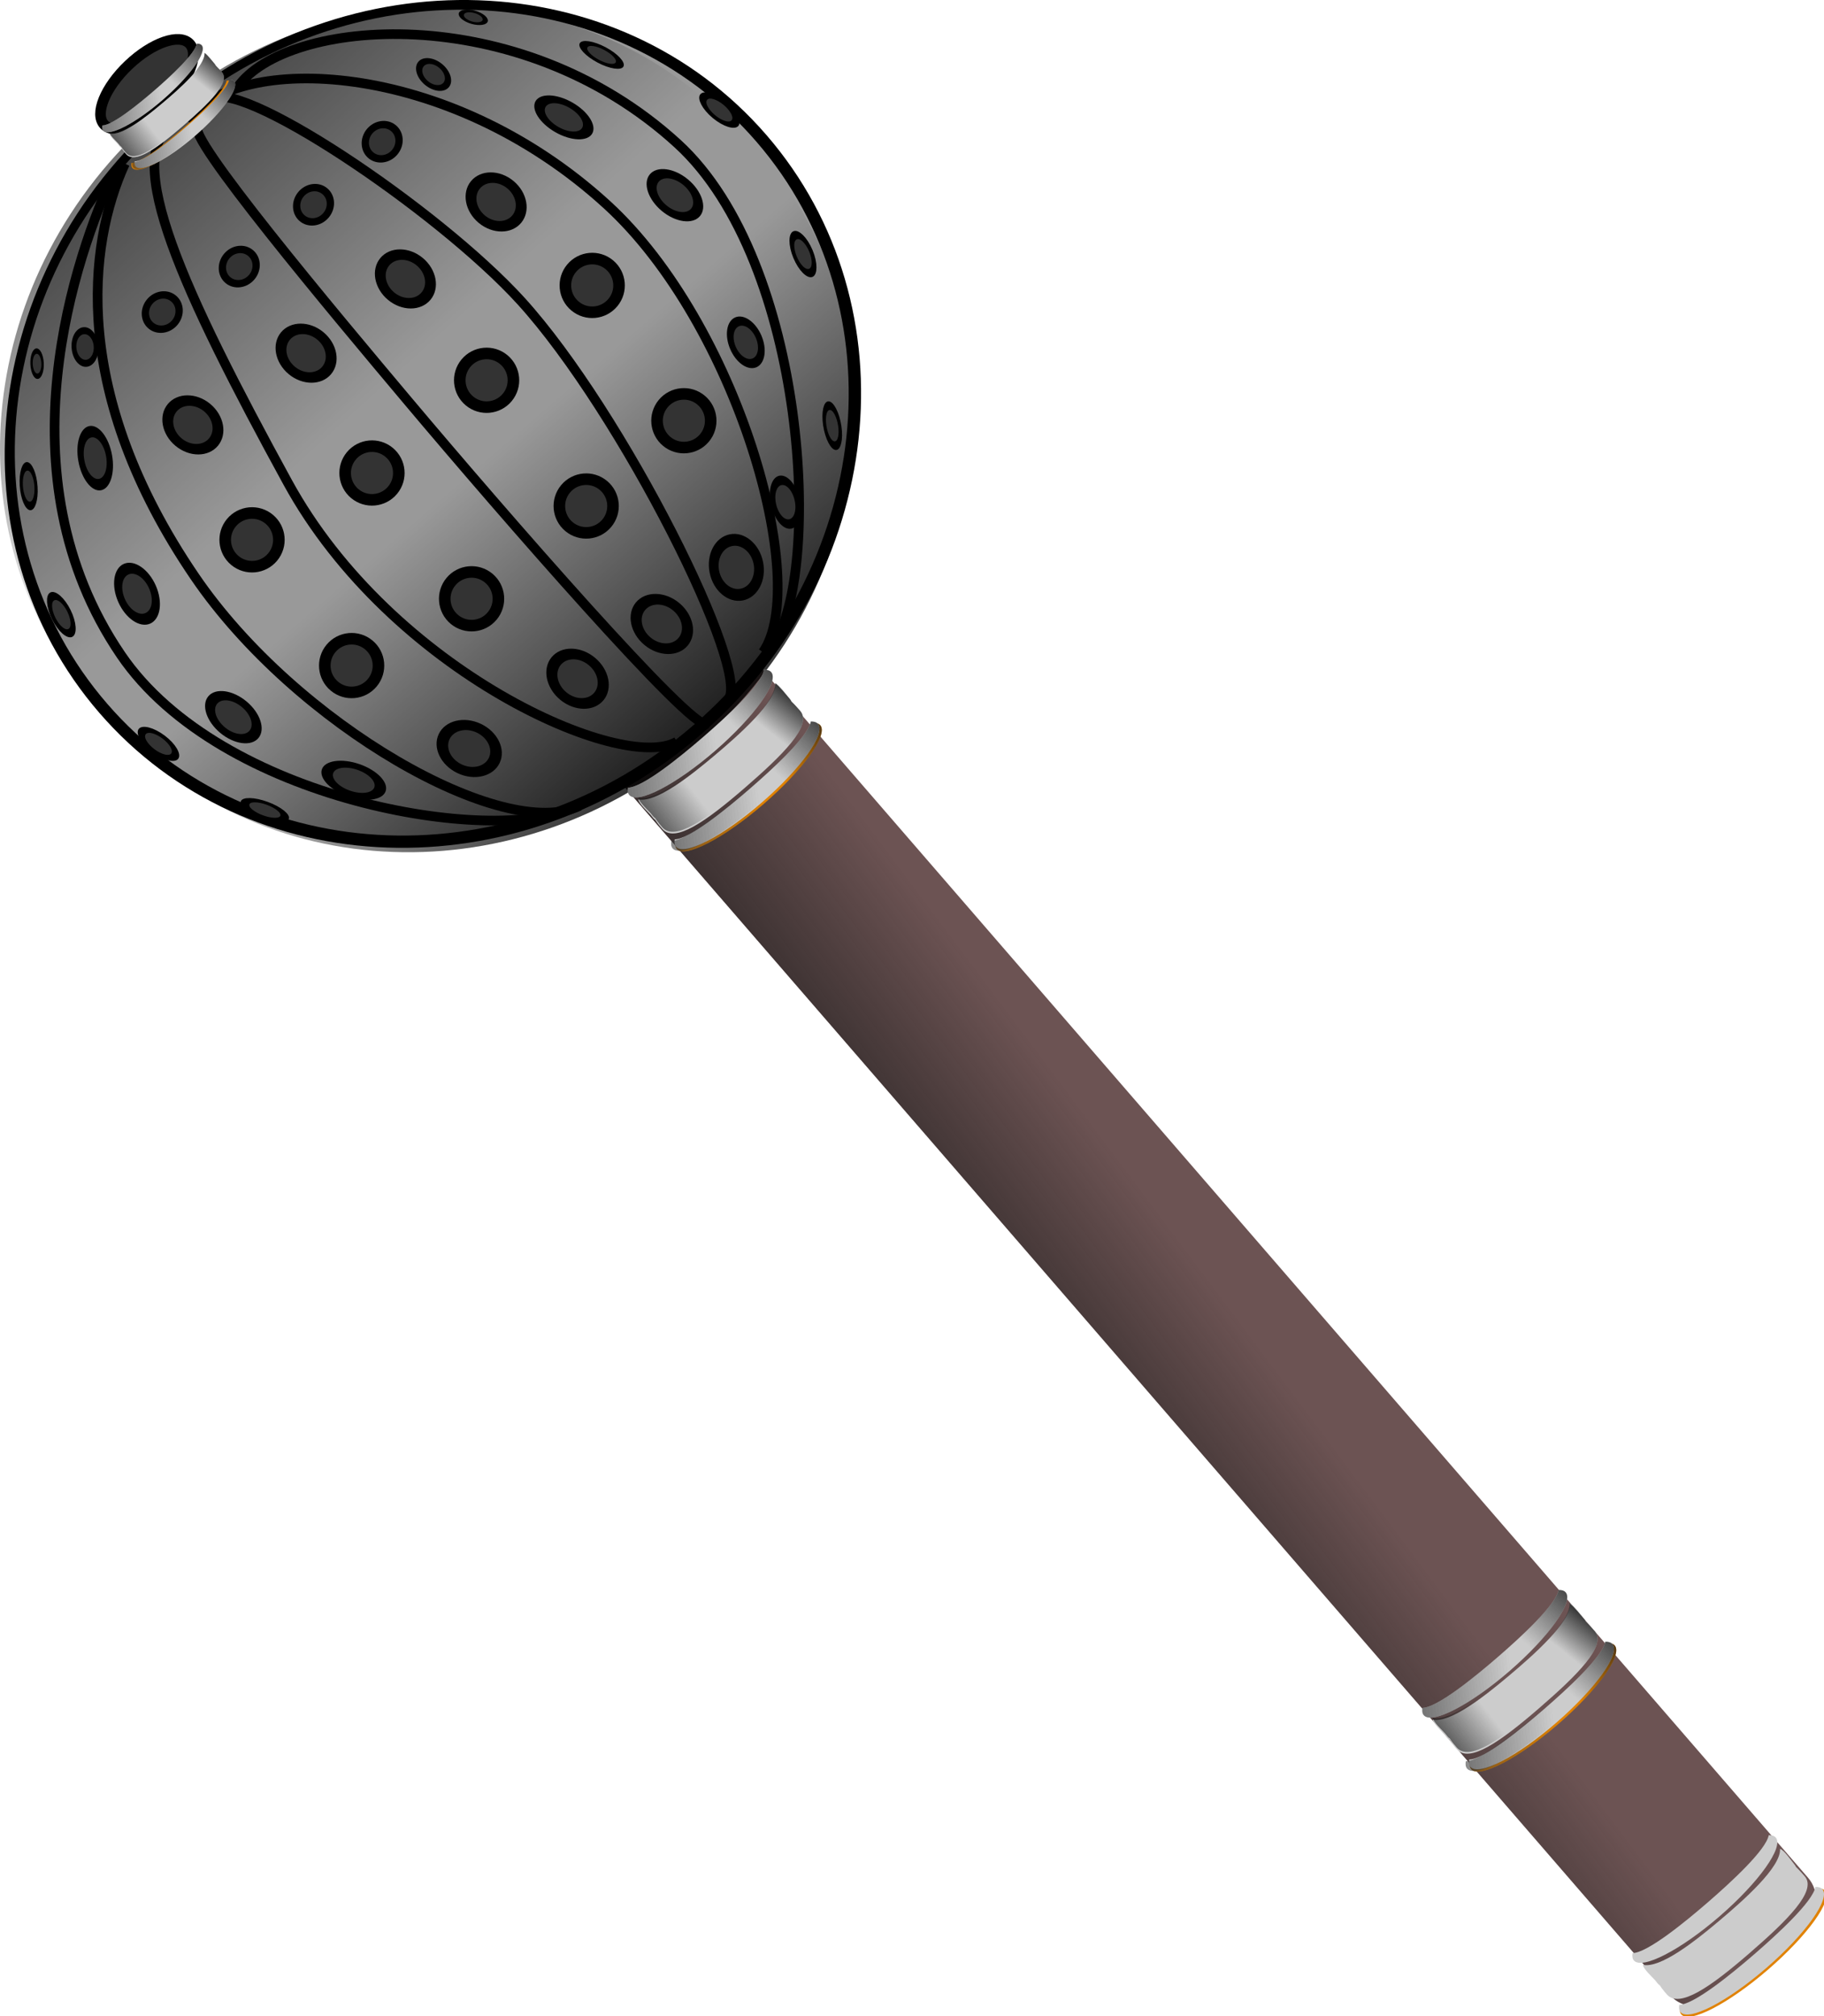<?xml version="1.0" encoding="UTF-8"?>
<svg version="1.1" viewBox="0 0 390.67 431.66" xmlns="http://www.w3.org/2000/svg" xmlns:xlink="http://www.w3.org/1999/xlink">
<defs>
<linearGradient id="a">
<stop stop-color="#1a1a1a" offset="0"/>
<stop stop-color="#1a1a1a" stop-opacity="0" offset="1"/>
</linearGradient>
<linearGradient id="b">
<stop stop-color="#333" offset="0"/>
<stop stop-color="#333" stop-opacity="0" offset="1"/>
</linearGradient>
<filter id="w" color-interpolation-filters="sRGB">
<feGaussianBlur stdDeviation="0.879"/>
</filter>
<filter id="y" color-interpolation-filters="sRGB">
<feGaussianBlur stdDeviation="0.879"/>
</filter>
<filter id="x" color-interpolation-filters="sRGB">
<feGaussianBlur stdDeviation="0.879"/>
</filter>
<filter id="v" color-interpolation-filters="sRGB">
<feGaussianBlur stdDeviation="0.879"/>
</filter>
<filter id="z" color-interpolation-filters="sRGB">
<feGaussianBlur stdDeviation="0.879"/>
</filter>
<filter id="u" color-interpolation-filters="sRGB">
<feGaussianBlur stdDeviation="0.879"/>
</filter>
<linearGradient id="k">
<stop offset="0"/>
<stop stop-opacity="0" offset="1"/>
</linearGradient>
<linearGradient id="t" x1="374.72" x2="382.65" y1="679.63" y2="344.56" gradientTransform="matrix(.312 -.27 -.27 -.312 179.6 474.81)" gradientUnits="userSpaceOnUse" xlink:href="#k"/>
<linearGradient id="s" x1="382.65" x2="382.65" y1="570.58" y2="344.56" gradientTransform="matrix(.312 -.27 .27 .312 11.044 279.37)" gradientUnits="userSpaceOnUse" xlink:href="#k"/>
<linearGradient id="r" x1="886.93" x2="981.74" y1="134.84" y2="137.9" gradientTransform="matrix(.651 0 0 .295 -651.07 547.59)" gradientUnits="userSpaceOnUse">
<stop stop-color="#1a1a1a" offset="0"/>
<stop stop-color="#1a1a1a" stop-opacity="0" offset="1"/>
</linearGradient>
<linearGradient id="d" x1="1092.9" x2="1284.5" y1="-303.09" y2="-240.99" gradientUnits="userSpaceOnUse" xlink:href="#b"/>
<linearGradient id="c" x1="1405.1" x2="1309.3" y1="-251.64" y2="-246.32" gradientUnits="userSpaceOnUse" xlink:href="#a"/>
<linearGradient id="j" x1="1405.1" x2="1309.3" y1="-251.64" y2="-246.32" gradientTransform="matrix(.15 -.13 .061 .071 266.3 723.32)" gradientUnits="userSpaceOnUse" xlink:href="#a"/>
<linearGradient id="i" x1="1092.9" x2="1284.5" y1="-303.09" y2="-240.99" gradientTransform="matrix(.15 -.13 .061 .071 266.3 723.32)" gradientUnits="userSpaceOnUse" xlink:href="#b"/>
<linearGradient id="h" x1="1005.2" x2="988.99" y1="-168.43" y2="-166.95" gradientTransform="matrix(.492 -.426 .214 .247 3.812 999.08)" gradientUnits="userSpaceOnUse" xlink:href="#a"/>
<linearGradient id="g" x1="931.27" x2="957.36" y1="-168.16" y2="-167.49" gradientTransform="matrix(.492 -.426 .214 .247 3.812 998.72)" gradientUnits="userSpaceOnUse" xlink:href="#a"/>
<linearGradient id="f" x1="1405.1" x2="1309.3" y1="-251.64" y2="-246.32" gradientTransform="matrix(.15 -.13 .061 .071 276.3 734.39)" gradientUnits="userSpaceOnUse" xlink:href="#a"/>
<linearGradient id="e" x1="1092.9" x2="1284.5" y1="-303.09" y2="-240.99" gradientTransform="matrix(.15 -.13 .061 .071 275.59 734.75)" gradientUnits="userSpaceOnUse" xlink:href="#b"/>
<linearGradient id="q" x1="931.27" x2="957.36" y1="-168.16" y2="-167.49" gradientTransform="matrix(.342 -.296 .148 .171 -179.26 514.97)" gradientUnits="userSpaceOnUse" xlink:href="#a"/>
<linearGradient id="p" x1="1005.2" x2="988.99" y1="-168.43" y2="-166.95" gradientTransform="matrix(.342 -.296 .148 .171 -179.26 515.22)" gradientUnits="userSpaceOnUse" xlink:href="#a"/>
<linearGradient id="o" x1="1092.9" x2="1284.5" y1="-303.09" y2="-240.99" gradientTransform="matrix(.104 -.09 .043 .049 2.958 323.79)" gradientUnits="userSpaceOnUse" xlink:href="#b"/>
<linearGradient id="n" x1="1405.1" x2="1309.3" y1="-251.64" y2="-246.32" gradientTransform="matrix(.104 -.09 .043 .049 2.958 323.79)" gradientUnits="userSpaceOnUse" xlink:href="#a"/>
<linearGradient id="m" x1="1405.1" x2="1309.3" y1="-251.64" y2="-246.32" gradientTransform="matrix(.104 -.09 .043 .049 9.9 331.48)" gradientUnits="userSpaceOnUse" xlink:href="#a"/>
<linearGradient id="l" x1="1092.9" x2="1284.5" y1="-303.09" y2="-240.99" gradientTransform="matrix(.104 -.09 .043 .049 9.404 331.72)" gradientUnits="userSpaceOnUse" xlink:href="#b"/>
</defs>
<g transform="translate(-120.91 -183.8)">
<rect transform="rotate(-40.887)" x="-38.045" y="425.03" width="38.763" height="357.53" ry="7.07" fill="#6c5353"/>
<rect transform="rotate(-40.887)" x="-38.045" y="425.03" width="38.763" height="357.53" ry="7.07" fill="url(#r)"/>
<path d="m283.29 214.24c30.91 35.7 24.777 91.646-13.699 124.96-38.475 33.313-94.723 31.378-125.63-4.322-30.91-35.7-24.777-91.646 13.699-124.96 38.475-33.313 94.723-31.378 125.63 4.322z" fill="none" stroke="#000" stroke-width="4.694"/>
<path d="m283.05 213.97c31.041 35.851 25.014 91.919-13.462 125.23-38.475 33.313-94.829 31.256-125.87-4.595s-25.014-91.919 13.462-125.23c38.475-33.313 94.829-31.256 125.87 4.595z" fill="#999" stroke="#000" stroke-width=".413"/>
<path d="m163.3 210.77c-3.101 1.612 29.101 39.999 45.012 58.909 20.21 24.018 60.848 70.734 63.949 69.122" fill="none" stroke="#000" stroke-width="2.079"/>
<path transform="matrix(.312 -.27 .27 .312 9.248 276.54)" d="m365.58 528.03c-32.01-5.78-88.43-124.22-64.72-233.91 23.7-109.69 45.26-185.23 77.26-179.45h1e-5" fill="none" filter="url(#w)" stroke="#000" stroke-width="5"/>
<path transform="matrix(.312 -.27 .27 .312 9.248 276.54)" d="m384.2 118.32c42.305-10.817 123.16 63.535 136.27 175.37 10.666 90.954-48.413 217.69-90.718 228.51" fill="none" filter="url(#y)" stroke="#000" stroke-width="5"/>
<path transform="matrix(.312 -.27 .273 .315 8.901 276.14)" d="m399.83 117.65c19.004-1.937 52.436 119.27 53.984 182.78 1.877 77.016-35.582 222.64-54.586 224.58" fill="none" filter="url(#x)" stroke="#000" stroke-width="5"/>
<path transform="matrix(.312 -.27 .274 .317 8.802 276.03)" d="m345.26 113.65c-42.305 18.996-99.557 70.989-112.67 182.83-10.666 90.954 31.022 206.51 73.327 217.33" fill="none" filter="url(#v)" stroke="#000" stroke-width="5"/>
<path transform="matrix(.312 -.27 .27 .312 9.248 276.54)" d="m415.26 122.05c42.305-10.817 140.55 59.809 153.66 171.65 10.666 90.954-89.406 217.69-131.71 228.51" fill="none" filter="url(#z)" stroke="#000" stroke-width="5"/>
<path transform="matrix(.312 -.27 .272 .314 9.021 276.28)" d="m337.8 113.65c-42.305 18.996-148 78.442-161.12 190.28-10.666 90.954 81.953 200.3 124.26 211.12" fill="none" filter="url(#u)" stroke="#000" stroke-width="5"/>
<path d="m284.23 217.33c31.041 35.851 25.014 91.919-13.462 125.23-38.475 33.313-94.829 31.256-125.87-4.595s-25.014-91.919 13.462-125.23c38.475-33.313 94.829-31.256 125.87 4.595z" fill="url(#s)"/>
<path d="m280.09 213.32c-31.041-35.851-87.394-37.908-125.87-4.595-38.475 33.313-44.503 89.382-13.462 125.23 31.041 35.851 87.395 37.908 125.87 4.595 38.476-33.313 44.503-89.381 13.462-125.23z" fill="url(#t)"/>
<path transform="matrix(.952 .791 -.791 .952 -224.28 -768.91)" d="m817.86 410.58c0 2.564-2.079 4.643-4.643 4.643s-4.643-2.079-4.643-4.643c0-2.564 2.079-4.643 4.643-4.643 2.564 0 4.643 2.079 4.643 4.643z" fill="#333" stroke="#000" stroke-linecap="round" stroke-width="2"/>
<path transform="matrix(.952 .791 -.791 .952 -248.83 -749.06)" d="m817.86 410.58c0 2.564-2.079 4.643-4.643 4.643s-4.643-2.079-4.643-4.643c0-2.564 2.079-4.643 4.643-4.643 2.564 0 4.643 2.079 4.643 4.643z" fill="#333" stroke="#000" stroke-linecap="round" stroke-width="2"/>
<path transform="matrix(.952 .791 -.791 .952 -201.66 -789.22)" d="m817.86 410.58c0 2.564-2.079 4.643-4.643 4.643s-4.643-2.079-4.643-4.643c0-2.564 2.079-4.643 4.643-4.643 2.564 0 4.643 2.079 4.643 4.643z" fill="#333" stroke="#000" stroke-linecap="round" stroke-width="2"/>
<path transform="matrix(.952 .791 -.497 .598 -304.66 -663.19)" d="m817.86 410.58c0 2.564-2.079 4.643-4.643 4.643s-4.643-2.079-4.643-4.643c0-2.564 2.079-4.643 4.643-4.643 2.564 0 4.643 2.079 4.643 4.643z" fill="#333" stroke="#000" stroke-linecap="round" stroke-width="2"/>
<path transform="matrix(.722 .6 -.251 .302 -209.1 -404.56)" d="m817.86 410.58c0 2.564-2.079 4.643-4.643 4.643s-4.643-2.079-4.643-4.643c0-2.564 2.079-4.643 4.643-4.643 2.564 0 4.643 2.079 4.643 4.643z" fill="#333" stroke="#000" stroke-linecap="round" stroke-width="2"/>
<path transform="matrix(.952 .791 -.791 .952 -274.52 -734.75)" d="m817.86 410.58c0 2.564-2.079 4.643-4.643 4.643s-4.643-2.079-4.643-4.643c0-2.564 2.079-4.643 4.643-4.643 2.564 0 4.643 2.079 4.643 4.643z" fill="#333" stroke="#000" stroke-linecap="round" stroke-width="2"/>
<path transform="matrix(.501 1.133 -.711 .314 34.755 -739.38)" d="m817.86 410.58c0 2.564-2.079 4.643-4.643 4.643s-4.643-2.079-4.643-4.643c0-2.564 2.079-4.643 4.643-4.643 2.564 0 4.643 2.079 4.643 4.643z" fill="#333" stroke="#000" stroke-linecap="round" stroke-width="2"/>
<path transform="matrix(.414 .843 -.353 .173 -57.691 -441.18)" d="m817.86 410.58c0 2.564-2.079 4.643-4.643 4.643s-4.643-2.079-4.643-4.643c0-2.564 2.079-4.643 4.643-4.643 2.564 0 4.643 2.079 4.643 4.643z" fill="#333" stroke="#000" stroke-linecap="round" stroke-width="2"/>
<path transform="matrix(.952 .791 -.791 .952 -202.95 -741.99)" d="m817.86 410.58c0 2.564-2.079 4.643-4.643 4.643s-4.643-2.079-4.643-4.643c0-2.564 2.079-4.643 4.643-4.643 2.564 0 4.643 2.079 4.643 4.643z" fill="#333" stroke="#000" stroke-linecap="round" stroke-width="2"/>
<path transform="matrix(.952 .791 -.791 .952 -227.5 -722.13)" d="m817.86 410.58c0 2.564-2.079 4.643-4.643 4.643s-4.643-2.079-4.643-4.643c0-2.564 2.079-4.643 4.643-4.643 2.564 0 4.643 2.079 4.643 4.643z" fill="#333" stroke="#000" stroke-linecap="round" stroke-width="2"/>
<path transform="matrix(.952 .791 -.791 .952 -182.03 -760.25)" d="m817.86 410.58c0 2.564-2.079 4.643-4.643 4.643s-4.643-2.079-4.643-4.643c0-2.564 2.079-4.643 4.643-4.643 2.564 0 4.643 2.079 4.643 4.643z" fill="#333" stroke="#000" stroke-linecap="round" stroke-width="2"/>
<path transform="matrix(.402 .946 -.594 .253 197.62 -616.09)" d="m817.86 410.58c0 2.564-2.079 4.643-4.643 4.643s-4.643-2.079-4.643-4.643c0-2.564 2.079-4.643 4.643-4.643 2.564 0 4.643 2.079 4.643 4.643z" fill="#333" stroke="#000" stroke-linecap="round" stroke-width="2"/>
<path transform="matrix(.362 .866 -.363 .152 147.55 -528.46)" d="m817.86 410.58c0 2.564-2.079 4.643-4.643 4.643s-4.643-2.079-4.643-4.643c0-2.564 2.079-4.643 4.643-4.643 2.564 0 4.643 2.079 4.643 4.643z" fill="#333" stroke="#000" stroke-linecap="round" stroke-width="2"/>
<path transform="matrix(.952 .791 -.791 .952 -253.19 -707.83)" d="m817.86 410.58c0 2.564-2.079 4.643-4.643 4.643s-4.643-2.079-4.643-4.643c0-2.564 2.079-4.643 4.643-4.643 2.564 0 4.643 2.079 4.643 4.643z" fill="#333" stroke="#000" stroke-linecap="round" stroke-width="2"/>
<path transform="matrix(.952 .791 -.497 .598 -399.23 -551.44)" d="m817.86 410.58c0 2.564-2.079 4.643-4.643 4.643s-4.643-2.079-4.643-4.643c0-2.564 2.079-4.643 4.643-4.643 2.564 0 4.643 2.079 4.643 4.643z" fill="#333" stroke="#000" stroke-linecap="round" stroke-width="2"/>
<path transform="matrix(.751 .564 -.236 .315 -358.98 -244.93)" d="m817.86 410.58c0 2.564-2.079 4.643-4.643 4.643s-4.643-2.079-4.643-4.643c0-2.564 2.079-4.643 4.643-4.643 2.564 0 4.643 2.079 4.643 4.643z" fill="#333" stroke="#000" stroke-linecap="round" stroke-width="2"/>
<path transform="matrix(.952 .791 -.66 .795 -295.46 -726.15)" d="m817.86 410.58c0 2.564-2.079 4.643-4.643 4.643s-4.643-2.079-4.643-4.643c0-2.564 2.079-4.643 4.643-4.643 2.564 0 4.643 2.079 4.643 4.643z" fill="#333" stroke="#000" stroke-linecap="round" stroke-width="2"/>
<path transform="matrix(.952 .791 -.66 .795 -316.73 -710.25)" d="m817.86 410.58c0 2.564-2.079 4.643-4.643 4.643s-4.643-2.079-4.643-4.643c0-2.564 2.079-4.643 4.643-4.643 2.564 0 4.643 2.079 4.643 4.643z" fill="#333" stroke="#000" stroke-linecap="round" stroke-width="2"/>
<path transform="matrix(.952 .791 -.66 .795 -276.03 -742.63)" d="m817.86 410.58c0 2.564-2.079 4.643-4.643 4.643s-4.643-2.079-4.643-4.643c0-2.564 2.079-4.643 4.643-4.643 2.564 0 4.643 2.079 4.643 4.643z" fill="#333" stroke="#000" stroke-linecap="round" stroke-width="2"/>
<path transform="matrix(1.076 .613 -.321 .564 -501.54 -521.14)" d="m817.86 410.58c0 2.564-2.079 4.643-4.643 4.643s-4.643-2.079-4.643-4.643c0-2.564 2.079-4.643 4.643-4.643 2.564 0 4.643 2.079 4.643 4.643z" fill="#333" stroke="#000" stroke-linecap="round" stroke-width="2"/>
<path transform="matrix(.83 .44 -.154 .29 -361.98 -281.33)" d="m817.86 410.58c0 2.564-2.079 4.643-4.643 4.643s-4.643-2.079-4.643-4.643c0-2.564 2.079-4.643 4.643-4.643 2.564 0 4.643 2.079 4.643 4.643z" fill="#333" stroke="#000" stroke-linecap="round" stroke-width="2"/>
<path transform="matrix(.952 .791 -.66 .795 -340.98 -694.9)" d="m817.86 410.58c0 2.564-2.079 4.643-4.643 4.643s-4.643-2.079-4.643-4.643c0-2.564 2.079-4.643 4.643-4.643 2.564 0 4.643 2.079 4.643 4.643z" fill="#333" stroke="#000" stroke-linecap="round" stroke-width="2"/>
<path transform="matrix(.218 1.219 -.639 .114 226.38 -756.23)" d="m817.86 410.58c0 2.564-2.079 4.643-4.643 4.643s-4.643-2.079-4.643-4.643c0-2.564 2.079-4.643 4.643-4.643 2.564 0 4.643 2.079 4.643 4.643z" fill="#333" stroke="#000" stroke-linecap="round" stroke-width="2"/>
<path transform="matrix(.057 .913 -.339 -.025 219.88 -444.32)" d="m817.86 410.58c0 2.564-2.079 4.643-4.643 4.643s-4.643-2.079-4.643-4.643c0-2.564 2.079-4.643 4.643-4.643 2.564 0 4.643 2.079 4.643 4.643z" fill="#333" stroke="#000" stroke-linecap="round" stroke-width="2"/>
<path transform="matrix(.58 .482 -.52 .626 -70.104 -421.36)" d="m817.86 410.58c0 2.564-2.079 4.643-4.643 4.643s-4.643-2.079-4.643-4.643c0-2.564 2.079-4.643 4.643-4.643 2.564 0 4.643 2.079 4.643 4.643z" fill="#333" stroke="#000" stroke-linecap="round" stroke-width="2"/>
<path transform="matrix(.58 .482 -.52 .626 -86.008 -408.12)" d="m817.86 410.58c0 2.564-2.079 4.643-4.643 4.643s-4.643-2.079-4.643-4.643c0-2.564 2.079-4.643 4.643-4.643 2.564 0 4.643 2.079 4.643 4.643z" fill="#333" stroke="#000" stroke-linecap="round" stroke-width="2"/>
<path transform="matrix(.58 .482 -.52 .626 -55.399 -434.85)" d="m817.86 410.58c0 2.564-2.079 4.643-4.643 4.643s-4.643-2.079-4.643-4.643c0-2.564 2.079-4.643 4.643-4.643 2.564 0 4.643 2.079 4.643 4.643z" fill="#333" stroke="#000" stroke-linecap="round" stroke-width="2"/>
<path transform="matrix(.58 .482 -.327 .393 -123.63 -353.58)" d="m817.86 410.58c0 2.564-2.079 4.643-4.643 4.643s-4.643-2.079-4.643-4.643c0-2.564 2.079-4.643 4.643-4.643 2.564 0 4.643 2.079 4.643 4.643z" fill="#333" stroke="#000" stroke-linecap="round" stroke-width="2"/>
<path transform="matrix(.55 .157 -.071 .249 -195.84 -42.407)" d="m817.86 410.58c0 2.564-2.079 4.643-4.643 4.643s-4.643-2.079-4.643-4.643c0-2.564 2.079-4.643 4.643-4.643 2.564 0 4.643 2.079 4.643 4.643z" fill="#333" stroke="#000" stroke-linecap="round" stroke-width="2"/>
<path transform="matrix(.58 .482 -.52 .626 -102.5 -398.38)" d="m817.86 410.58c0 2.564-2.079 4.643-4.643 4.643s-4.643-2.079-4.643-4.643c0-2.564 2.079-4.643 4.643-4.643 2.564 0 4.643 2.079 4.643 4.643z" fill="#333" stroke="#000" stroke-linecap="round" stroke-width="2"/>
<path transform="matrix(.053 .752 -.51 .036 305.42 -368.23)" d="m817.86 410.58c0 2.564-2.079 4.643-4.643 4.643s-4.643-2.079-4.643-4.643c0-2.564 2.079-4.643 4.643-4.643 2.564 0 4.643 2.079 4.643 4.643z" fill="#333" stroke="#000" stroke-linecap="round" stroke-width="2"/>
<path transform="matrix(.03 .579 -.254 .028 208.74 -220.69)" d="m817.86 410.58c0 2.564-2.079 4.643-4.643 4.643s-4.643-2.079-4.643-4.643c0-2.564 2.079-4.643 4.643-4.643 2.564 0 4.643 2.079 4.643 4.643z" fill="#333" stroke="#000" stroke-linecap="round" stroke-width="2"/>
<path transform="matrix(.984 .817 -.661 .796 -266.15 -673.83)" d="m817.86 410.58c0 2.564-2.079 4.643-4.643 4.643s-4.643-2.079-4.643-4.643c0-2.564 2.079-4.643 4.643-4.643 2.564 0 4.643 2.079 4.643 4.643z" fill="#333" stroke="#000" stroke-linecap="round" stroke-width="2"/>
<path transform="matrix(.984 .817 -.661 .796 -284.2 -662.11)" d="m817.86 410.58c0 2.564-2.079 4.643-4.643 4.643s-4.643-2.079-4.643-4.643c0-2.564 2.079-4.643 4.643-4.643 2.564 0 4.643 2.079 4.643 4.643z" fill="#333" stroke="#000" stroke-linecap="round" stroke-width="2"/>
<path transform="matrix(.25 1.254 -1.014 .202 491.65 -797.44)" d="m817.86 410.58c0 2.564-2.079 4.643-4.643 4.643s-4.643-2.079-4.643-4.643c0-2.564 2.079-4.643 4.643-4.643 2.564 0 4.643 2.079 4.643 4.643z" fill="#333" stroke="#000" stroke-linecap="round" stroke-width="2"/>
<path transform="matrix(.162 1.01 -.568 -.007 390.59 -527.16)" d="m817.86 410.58c0 2.564-2.079 4.643-4.643 4.643s-4.643-2.079-4.643-4.643c0-2.564 2.079-4.643 4.643-4.643 2.564 0 4.643 2.079 4.643 4.643z" fill="#333" stroke="#000" stroke-linecap="round" stroke-width="2"/>
<path transform="matrix(.138 .923 -.346 -.009 329 -471.97)" d="m817.86 410.58c0 2.564-2.079 4.643-4.643 4.643s-4.643-2.079-4.643-4.643c0-2.564 2.079-4.643 4.643-4.643 2.564 0 4.643 2.079 4.643 4.643z" fill="#333" stroke="#000" stroke-linecap="round" stroke-width="2"/>
<path transform="matrix(1.157 .546 -.441 .936 -538.42 -484.27)" d="m817.86 410.58c0 2.564-2.079 4.643-4.643 4.643s-4.643-2.079-4.643-4.643c0-2.564 2.079-4.643 4.643-4.643 2.564 0 4.643 2.079 4.643 4.643z" fill="#333" stroke="#000" stroke-linecap="round" stroke-width="2"/>
<path transform="matrix(1.21 .415 -.211 .614 -700.68 -238.73)" d="m817.86 410.58c0 2.564-2.079 4.643-4.643 4.643s-4.643-2.079-4.643-4.643c0-2.564 2.079-4.643 4.643-4.643 2.564 0 4.643 2.079 4.643 4.643z" fill="#333" stroke="#000" stroke-linecap="round" stroke-width="2"/>
<path transform="matrix(.911 .332 -.106 .311 -519.68 -40.45)" d="m817.86 410.58c0 2.564-2.079 4.643-4.643 4.643s-4.643-2.079-4.643-4.643c0-2.564 2.079-4.643 4.643-4.643 2.564 0 4.643 2.079 4.643 4.643z" fill="#333" stroke="#000" stroke-linecap="round" stroke-width="2"/>
<g transform="matrix(.152 -.131 .061 .071 274.28 735.97)">
<path d="m1178.6-289.79c-2.664 4.648-4.107 9.552-4.107 14.643 0 28.653 45.284 51.884 101.13 51.884 55.85 0 101.11-23.231 101.11-51.884 0-5.089-1.42-9.996-4.082-14.643-12.326 21.518-63.759 24.822-97.028 24.822s-84.699-3.307-97.028-24.822z" fill="#e18200"/>
<path d="m1178.6-289.79c-2.664 4.648-4.107 9.552-4.107 14.643 0 28.653 45.284 51.884 101.13 51.884 55.85 0 101.11-23.231 101.11-51.884 0-5.089-1.42-9.996-4.082-14.643-12.326 21.518-63.759 24.822-97.028 24.822s-84.699-3.307-97.028-24.822z" fill="url(#d)"/>
<path d="m1178.6-289.79c-2.664 4.648-4.107 9.552-4.107 14.643 0 28.653 45.284 51.884 101.13 51.884 55.85 0 101.11-23.231 101.11-51.884 0-5.089-1.42-9.996-4.082-14.643-12.326 21.518-63.759 24.822-97.028 24.822s-84.699-3.307-97.028-24.822z" fill="url(#c)"/>
</g>
<path d="m427.79 551.96c0.048 0.843 2.168 2.776 2.648 3.33 0.253 0.292 0.616 0.866 0.947 1.02 0.534 0.841 1.274 1.679 1.525 1.969 2.7 3.118 9.444-1.659 17.615-8.733 8.17-7.074 14.63-13.423 11.93-16.541-0.281-0.325-1.083-1.251-1.868-2.002-0.099-0.219-0.235-0.427-0.404-0.622-0.479-0.554-2.189-3.076-3.016-3.244 0.224 3.903-7.814 11.009-13.065 15.426-5.055 4.252-12.481 10.177-16.312 9.397z" fill="#ccc"/>
<path d="m427.79 551.6c0.048 0.843 2.168 2.776 2.648 3.33 0.253 0.292 0.616 0.866 0.947 1.02 0.534 0.841 1.274 1.679 1.525 1.969 2.7 3.118 9.444-1.659 17.615-8.733 8.17-7.074 14.63-13.423 11.93-16.541-0.281-0.325-1.083-1.251-1.868-2.002-0.099-0.219-0.235-0.427-0.404-0.622-0.479-0.554-2.189-3.076-3.016-3.244 0.224 3.903-7.814 11.009-13.065 15.426-5.055 4.252-12.481 10.177-16.312 9.397z" fill="url(#g)"/>
<path d="m427.79 551.96c0.048 0.843 2.168 2.776 2.648 3.33 0.253 0.292 0.616 0.866 0.947 1.02 0.534 0.841 1.274 1.679 1.525 1.969 2.7 3.118 9.444-1.659 17.615-8.733 8.17-7.074 14.63-13.423 11.93-16.541-0.281-0.325-1.083-1.251-1.868-2.002-0.099-0.219-0.235-0.427-0.404-0.622-0.479-0.554-2.331-2.837-3.074-3.311 0.224 3.903-7.756 11.076-13.007 15.493-5.055 4.252-12.481 10.177-16.312 9.397z" fill="url(#h)"/>
<path d="m425.58 549.45c-0.115 0.676-0.03 1.212 0.282 1.573 1.76 2.032 9.99-2.211 18.381-9.476 8.391-7.265 13.764-14.8 12.004-16.833-0.313-0.361-0.827-0.524-1.512-0.508-0.53 3.13-8.055 10.054-13.053 14.382-4.998 4.328-12.928 10.783-16.102 10.861z" fill="#ccc"/>
<path d="m425.58 549.45c-0.115 0.676-0.03 1.212 0.282 1.573 1.76 2.032 9.99-2.211 18.381-9.476 8.391-7.265 13.764-14.8 12.004-16.833-0.313-0.361-0.827-0.524-1.512-0.508-0.53 3.13-8.055 10.054-13.053 14.382-4.998 4.328-12.928 10.783-16.102 10.861z" fill="url(#i)"/>
<path d="m425.58 549.45c-0.115 0.676-0.03 1.212 0.282 1.573 1.76 2.032 9.99-2.211 18.381-9.476 8.391-7.265 13.764-14.8 12.004-16.833-0.313-0.361-0.827-0.524-1.512-0.508-0.53 3.13-8.055 10.054-13.053 14.382-4.998 4.328-12.928 10.783-16.102 10.861z" fill="url(#j)"/>
<path d="m435.58 560.52c-0.115 0.676-0.03 1.212 0.282 1.573 1.76 2.032 9.99-2.211 18.381-9.476 8.391-7.265 13.764-14.8 12.004-16.833-0.313-0.361-0.827-0.524-1.512-0.508-0.53 3.13-8.055 10.054-13.053 14.382-4.998 4.328-12.928 10.783-16.102 10.861z" fill="#ccc"/>
<path d="m435.58 560.52c-0.115 0.676-0.03 1.212 0.282 1.573 1.76 2.032 9.99-2.211 18.381-9.476 8.391-7.265 13.764-14.8 12.004-16.833-0.313-0.361-0.827-0.524-1.512-0.508-0.53 3.13-8.055 10.054-13.053 14.382-4.998 4.328-12.928 10.783-16.102 10.861z" fill="url(#f)"/>
<path d="m434.86 560.88c-0.115 0.676-0.03 1.212 0.282 1.573 1.76 2.032 9.99-2.211 18.381-9.476 8.391-7.265 13.764-14.8 12.004-16.833-0.313-0.361-0.827-0.524-1.512-0.508-0.53 3.13-8.055 10.054-13.053 14.382-4.998 4.328-12.928 10.783-16.102 10.861z" fill="url(#e)"/>
<g transform="translate(45,52.5)">
<g transform="matrix(.152 -.131 .061 .071 274.28 735.97)">
<path d="m1178.6-289.79c-2.664 4.648-4.107 9.552-4.107 14.643 0 28.653 45.284 51.884 101.13 51.884 55.85 0 101.11-23.231 101.11-51.884 0-5.089-1.42-9.996-4.082-14.643-12.326 21.518-63.759 24.822-97.028 24.822s-84.699-3.307-97.028-24.822z" fill="#e18200"/>
<path d="m1178.6-289.79c-2.664 4.648-4.107 9.552-4.107 14.643 0 28.653 45.284 51.884 101.13 51.884 55.85 0 101.11-23.231 101.11-51.884 0-5.089-1.42-9.996-4.082-14.643-12.326 21.518-63.759 24.822-97.028 24.822s-84.699-3.307-97.028-24.822z" fill="url(#d)"/>
<path d="m1178.6-289.79c-2.664 4.648-4.107 9.552-4.107 14.643 0 28.653 45.284 51.884 101.13 51.884 55.85 0 101.11-23.231 101.11-51.884 0-5.089-1.42-9.996-4.082-14.643-12.326 21.518-63.759 24.822-97.028 24.822s-84.699-3.307-97.028-24.822z" fill="url(#c)"/>
</g>
<path d="m427.79 551.96c0.048 0.843 2.168 2.776 2.648 3.33 0.253 0.292 0.616 0.866 0.947 1.02 0.534 0.841 1.274 1.679 1.525 1.969 2.7 3.118 9.444-1.659 17.615-8.733 8.17-7.074 14.63-13.423 11.93-16.541-0.281-0.325-1.083-1.251-1.868-2.002-0.099-0.219-0.235-0.427-0.404-0.622-0.479-0.554-2.189-3.076-3.016-3.244 0.224 3.903-7.814 11.009-13.065 15.426-5.055 4.252-12.481 10.177-16.312 9.397z" fill="#ccc"/>
<path d="m427.79 551.6c0.048 0.843 2.168 2.776 2.648 3.33 0.253 0.292 0.616 0.866 0.947 1.02 0.534 0.841 1.274 1.679 1.525 1.969 2.7 3.118 9.444-1.659 17.615-8.733 8.17-7.074 14.63-13.423 11.93-16.541-0.281-0.325-1.083-1.251-1.868-2.002-0.099-0.219-0.235-0.427-0.404-0.622-0.479-0.554-2.189-3.076-3.016-3.244 0.224 3.903-7.814 11.009-13.065 15.426-5.055 4.252-12.481 10.177-16.312 9.397z" fill="url(#g)"/>
<path d="m427.79 551.96c0.048 0.843 2.168 2.776 2.648 3.33 0.253 0.292 0.616 0.866 0.947 1.02 0.534 0.841 1.274 1.679 1.525 1.969 2.7 3.118 9.444-1.659 17.615-8.733 8.17-7.074 14.63-13.423 11.93-16.541-0.281-0.325-1.083-1.251-1.868-2.002-0.099-0.219-0.235-0.427-0.404-0.622-0.479-0.554-2.331-2.837-3.074-3.311 0.224 3.903-7.756 11.076-13.007 15.493-5.055 4.252-12.481 10.177-16.312 9.397z" fill="url(#h)"/>
<path d="m425.58 549.45c-0.115 0.676-0.03 1.212 0.282 1.573 1.76 2.032 9.99-2.211 18.381-9.476 8.391-7.265 13.764-14.8 12.004-16.833-0.313-0.361-0.827-0.524-1.512-0.508-0.53 3.13-8.055 10.054-13.053 14.382-4.998 4.328-12.928 10.783-16.102 10.861z" fill="#ccc"/>
<path d="m425.58 549.45c-0.115 0.676-0.03 1.212 0.282 1.573 1.76 2.032 9.99-2.211 18.381-9.476 8.391-7.265 13.764-14.8 12.004-16.833-0.313-0.361-0.827-0.524-1.512-0.508-0.53 3.13-8.055 10.054-13.053 14.382-4.998 4.328-12.928 10.783-16.102 10.861z" fill="url(#i)"/>
<path d="m425.58 549.45c-0.115 0.676-0.03 1.212 0.282 1.573 1.76 2.032 9.99-2.211 18.381-9.476 8.391-7.265 13.764-14.8 12.004-16.833-0.313-0.361-0.827-0.524-1.512-0.508-0.53 3.13-8.055 10.054-13.053 14.382-4.998 4.328-12.928 10.783-16.102 10.861z" fill="url(#j)"/>
<path d="m435.58 560.52c-0.115 0.676-0.03 1.212 0.282 1.573 1.76 2.032 9.99-2.211 18.381-9.476 8.391-7.265 13.764-14.8 12.004-16.833-0.313-0.361-0.827-0.524-1.512-0.508-0.53 3.13-8.055 10.054-13.053 14.382-4.998 4.328-12.928 10.783-16.102 10.861z" fill="#ccc"/>
<path d="m435.58 560.52c-0.115 0.676-0.03 1.212 0.282 1.573 1.76 2.032 9.99-2.211 18.381-9.476 8.391-7.265 13.764-14.8 12.004-16.833-0.313-0.361-0.827-0.524-1.512-0.508-0.53 3.13-8.055 10.054-13.053 14.382-4.998 4.328-12.928 10.783-16.102 10.861z" fill="url(#f)"/>
<path d="m434.86 560.88c-0.115 0.676-0.03 1.212 0.282 1.573 1.76 2.032 9.99-2.211 18.381-9.476 8.391-7.265 13.764-14.8 12.004-16.833-0.313-0.361-0.827-0.524-1.512-0.508-0.53 3.13-8.055 10.054-13.053 14.382-4.998 4.328-12.928 10.783-16.102 10.861z" fill="url(#e)"/>
</g>
<g transform="translate(-170.16 -197.01)">
<g transform="matrix(.152 -.131 .061 .071 274.28 735.97)">
<path d="m1178.6-289.79c-2.664 4.648-4.107 9.552-4.107 14.643 0 28.653 45.284 51.884 101.13 51.884 55.85 0 101.11-23.231 101.11-51.884 0-5.089-1.42-9.996-4.082-14.643-12.326 21.518-63.759 24.822-97.028 24.822s-84.699-3.307-97.028-24.822z" fill="#e18200"/>
<path d="m1178.6-289.79c-2.664 4.648-4.107 9.552-4.107 14.643 0 28.653 45.284 51.884 101.13 51.884 55.85 0 101.11-23.231 101.11-51.884 0-5.089-1.42-9.996-4.082-14.643-12.326 21.518-63.759 24.822-97.028 24.822s-84.699-3.307-97.028-24.822z" fill="url(#d)"/>
<path d="m1178.6-289.79c-2.664 4.648-4.107 9.552-4.107 14.643 0 28.653 45.284 51.884 101.13 51.884 55.85 0 101.11-23.231 101.11-51.884 0-5.089-1.42-9.996-4.082-14.643-12.326 21.518-63.759 24.822-97.028 24.822s-84.699-3.307-97.028-24.822z" fill="url(#c)"/>
</g>
<path d="m427.79 551.96c0.048 0.843 2.168 2.776 2.648 3.33 0.253 0.292 0.616 0.866 0.947 1.02 0.534 0.841 1.274 1.679 1.525 1.969 2.7 3.118 9.444-1.659 17.615-8.733 8.17-7.074 14.63-13.423 11.93-16.541-0.281-0.325-1.083-1.251-1.868-2.002-0.099-0.219-0.235-0.427-0.404-0.622-0.479-0.554-2.189-3.076-3.016-3.244 0.224 3.903-7.814 11.009-13.065 15.426-5.055 4.252-12.481 10.177-16.312 9.397z" fill="#ccc"/>
<path d="m427.79 551.6c0.048 0.843 2.168 2.776 2.648 3.33 0.253 0.292 0.616 0.866 0.947 1.02 0.534 0.841 1.274 1.679 1.525 1.969 2.7 3.118 9.444-1.659 17.615-8.733 8.17-7.074 14.63-13.423 11.93-16.541-0.281-0.325-1.083-1.251-1.868-2.002-0.099-0.219-0.235-0.427-0.404-0.622-0.479-0.554-2.189-3.076-3.016-3.244 0.224 3.903-7.814 11.009-13.065 15.426-5.055 4.252-12.481 10.177-16.312 9.397z" fill="url(#g)"/>
<path d="m427.79 551.96c0.048 0.843 2.168 2.776 2.648 3.33 0.253 0.292 0.616 0.866 0.947 1.02 0.534 0.841 1.274 1.679 1.525 1.969 2.7 3.118 9.444-1.659 17.615-8.733 8.17-7.074 14.63-13.423 11.93-16.541-0.281-0.325-1.083-1.251-1.868-2.002-0.099-0.219-0.235-0.427-0.404-0.622-0.479-0.554-2.331-2.837-3.074-3.311 0.224 3.903-7.756 11.076-13.007 15.493-5.055 4.252-12.481 10.177-16.312 9.397z" fill="url(#h)"/>
<path d="m425.58 549.45c-0.115 0.676-0.03 1.212 0.282 1.573 1.76 2.032 9.99-2.211 18.381-9.476 8.391-7.265 13.764-14.8 12.004-16.833-0.313-0.361-0.827-0.524-1.512-0.508-0.53 3.13-8.055 10.054-13.053 14.382-4.998 4.328-12.928 10.783-16.102 10.861z" fill="#ccc"/>
<path d="m425.58 549.45c-0.115 0.676-0.03 1.212 0.282 1.573 1.76 2.032 9.99-2.211 18.381-9.476 8.391-7.265 13.764-14.8 12.004-16.833-0.313-0.361-0.827-0.524-1.512-0.508-0.53 3.13-8.055 10.054-13.053 14.382-4.998 4.328-12.928 10.783-16.102 10.861z" fill="url(#i)"/>
<path d="m425.58 549.45c-0.115 0.676-0.03 1.212 0.282 1.573 1.76 2.032 9.99-2.211 18.381-9.476 8.391-7.265 13.764-14.8 12.004-16.833-0.313-0.361-0.827-0.524-1.512-0.508-0.53 3.13-8.055 10.054-13.053 14.382-4.998 4.328-12.928 10.783-16.102 10.861z" fill="url(#j)"/>
<path d="m435.58 560.52c-0.115 0.676-0.03 1.212 0.282 1.573 1.76 2.032 9.99-2.211 18.381-9.476 8.391-7.265 13.764-14.8 12.004-16.833-0.313-0.361-0.827-0.524-1.512-0.508-0.53 3.13-8.055 10.054-13.053 14.382-4.998 4.328-12.928 10.783-16.102 10.861z" fill="#ccc"/>
<path d="m435.58 560.52c-0.115 0.676-0.03 1.212 0.282 1.573 1.76 2.032 9.99-2.211 18.381-9.476 8.391-7.265 13.764-14.8 12.004-16.833-0.313-0.361-0.827-0.524-1.512-0.508-0.53 3.13-8.055 10.054-13.053 14.382-4.998 4.328-12.928 10.783-16.102 10.861z" fill="url(#f)"/>
<path d="m434.86 560.88c-0.115 0.676-0.03 1.212 0.282 1.573 1.76 2.032 9.99-2.211 18.381-9.476 8.391-7.265 13.764-14.8 12.004-16.833-0.313-0.361-0.827-0.524-1.512-0.508-0.53 3.13-8.055 10.054-13.053 14.382-4.998 4.328-12.928 10.783-16.102 10.861z" fill="url(#e)"/>
</g>
<g transform="translate(29.294 7.576)">
<path transform="matrix(.783 .825 -.825 .783 -247.79 -902.04)" d="m928.57 427.01c0 6.115-2.239 11.071-5 11.071s-5-4.957-5-11.071c0-6.115 2.239-11.071 5-11.071s5 4.957 5 11.071z" fill="#333" stroke="#000" stroke-linecap="round" stroke-width="2"/>
<g transform="matrix(.105 -.091 .043 .049 8.498 332.57)">
<path d="m1178.6-289.79c-2.664 4.648-4.107 9.552-4.107 14.643 0 28.653 45.284 51.884 101.13 51.884 55.85 0 101.11-23.231 101.11-51.884 0-5.089-1.42-9.996-4.082-14.643-12.326 21.518-63.759 24.822-97.028 24.822s-84.699-3.307-97.028-24.822z" fill="#e18200"/>
<path d="m1178.6-289.79c-2.664 4.648-4.107 9.552-4.107 14.643 0 28.653 45.284 51.884 101.13 51.884 55.85 0 101.11-23.231 101.11-51.884 0-5.089-1.42-9.996-4.082-14.643-12.326 21.518-63.759 24.822-97.028 24.822s-84.699-3.307-97.028-24.822z" fill="url(#d)"/>
<path d="m1178.6-289.79c-2.664 4.648-4.107 9.552-4.107 14.643 0 28.653 45.284 51.884 101.13 51.884 55.85 0 101.11-23.231 101.11-51.884 0-5.089-1.42-9.996-4.082-14.643-12.326 21.518-63.759 24.822-97.028 24.822s-84.699-3.307-97.028-24.822z" fill="url(#c)"/>
</g>
<path d="m115.07 204.83c0.034 0.585 1.505 1.927 1.838 2.312 0.176 0.203 0.428 0.601 0.657 0.708 0.37 0.584 0.884 1.166 1.059 1.367 1.874 2.165 6.556-1.152 12.228-6.062s10.156-9.318 8.282-11.483c-0.195-0.225-0.752-0.868-1.297-1.39-0.069-0.152-0.163-0.297-0.281-0.432-0.333-0.384-1.52-2.135-2.094-2.252 0.156 2.709-5.424 7.643-9.07 10.709-3.509 2.952-8.664 7.065-11.323 6.523z" fill="#ccc"/>
<path d="m115.07 204.59c0.034 0.585 1.505 1.927 1.838 2.312 0.176 0.203 0.428 0.601 0.657 0.708 0.37 0.584 0.884 1.166 1.059 1.367 1.874 2.165 6.556-1.152 12.228-6.062s10.156-9.318 8.282-11.483c-0.195-0.225-0.752-0.868-1.297-1.39-0.069-0.152-0.163-0.297-0.281-0.432-0.333-0.384-1.52-2.135-2.094-2.252 0.156 2.709-5.424 7.643-9.07 10.709-3.509 2.952-8.664 7.065-11.323 6.523z" fill="url(#q)"/>
<path d="m115.07 204.83c0.034 0.585 1.505 1.927 1.838 2.312 0.176 0.203 0.428 0.601 0.657 0.708 0.37 0.584 0.884 1.166 1.059 1.367 1.874 2.165 6.556-1.152 12.228-6.062s10.156-9.318 8.282-11.483c-0.195-0.225-0.752-0.868-1.297-1.39-0.069-0.152-0.163-0.297-0.281-0.432-0.333-0.384-1.618-1.969-2.134-2.299 0.156 2.709-5.384 7.689-9.03 10.755-3.509 2.952-8.664 7.065-11.323 6.523z" fill="url(#p)"/>
<path d="m113.53 203.09c-0.08 0.469-0.021 0.841 0.196 1.092 1.222 1.411 6.935-1.535 12.76-6.578 5.825-5.043 9.555-10.274 8.333-11.685-0.217-0.251-0.574-0.364-1.05-0.352-0.368 2.172-5.592 6.98-9.061 9.984s-8.975 7.486-11.178 7.54z" fill="#ccc"/>
<path d="m113.53 203.09c-0.08 0.469-0.021 0.841 0.196 1.092 1.222 1.411 6.935-1.535 12.76-6.578 5.825-5.043 9.555-10.274 8.333-11.685-0.217-0.251-0.574-0.364-1.05-0.352-0.368 2.172-5.592 6.98-9.061 9.984s-8.975 7.486-11.178 7.54z" fill="url(#o)"/>
<path d="m113.53 203.09c-0.08 0.469-0.021 0.841 0.196 1.092 1.222 1.411 6.935-1.535 12.76-6.578 5.825-5.043 9.555-10.274 8.333-11.685-0.217-0.251-0.574-0.364-1.05-0.352-0.368 2.172-5.592 6.98-9.061 9.984s-8.975 7.486-11.178 7.54z" fill="url(#n)"/>
<path d="m120.47 210.78c-0.08 0.469-0.021 0.841 0.196 1.092 1.222 1.411 6.935-1.535 12.76-6.578 5.825-5.043 9.555-10.274 8.333-11.685-0.217-0.251-0.574-0.364-1.05-0.352-0.368 2.172-5.592 6.98-9.061 9.984s-8.975 7.486-11.178 7.54z" fill="#ccc"/>
<path d="m120.47 210.78c-0.08 0.469-0.021 0.841 0.196 1.092 1.222 1.411 6.935-1.535 12.76-6.578 5.825-5.043 9.555-10.274 8.333-11.685-0.217-0.251-0.574-0.364-1.05-0.352-0.368 2.172-5.592 6.98-9.061 9.984s-8.975 7.486-11.178 7.54z" fill="url(#m)"/>
<path d="m119.97 211.03c-0.08 0.469-0.021 0.841 0.196 1.092 1.222 1.411 6.935-1.535 12.76-6.578 5.825-5.043 9.555-10.274 8.333-11.685-0.217-0.251-0.574-0.364-1.05-0.352-0.368 2.172-5.592 6.98-9.061 9.984s-8.975 7.486-11.178 7.54z" fill="url(#l)"/>
</g>
</g>
</svg>
